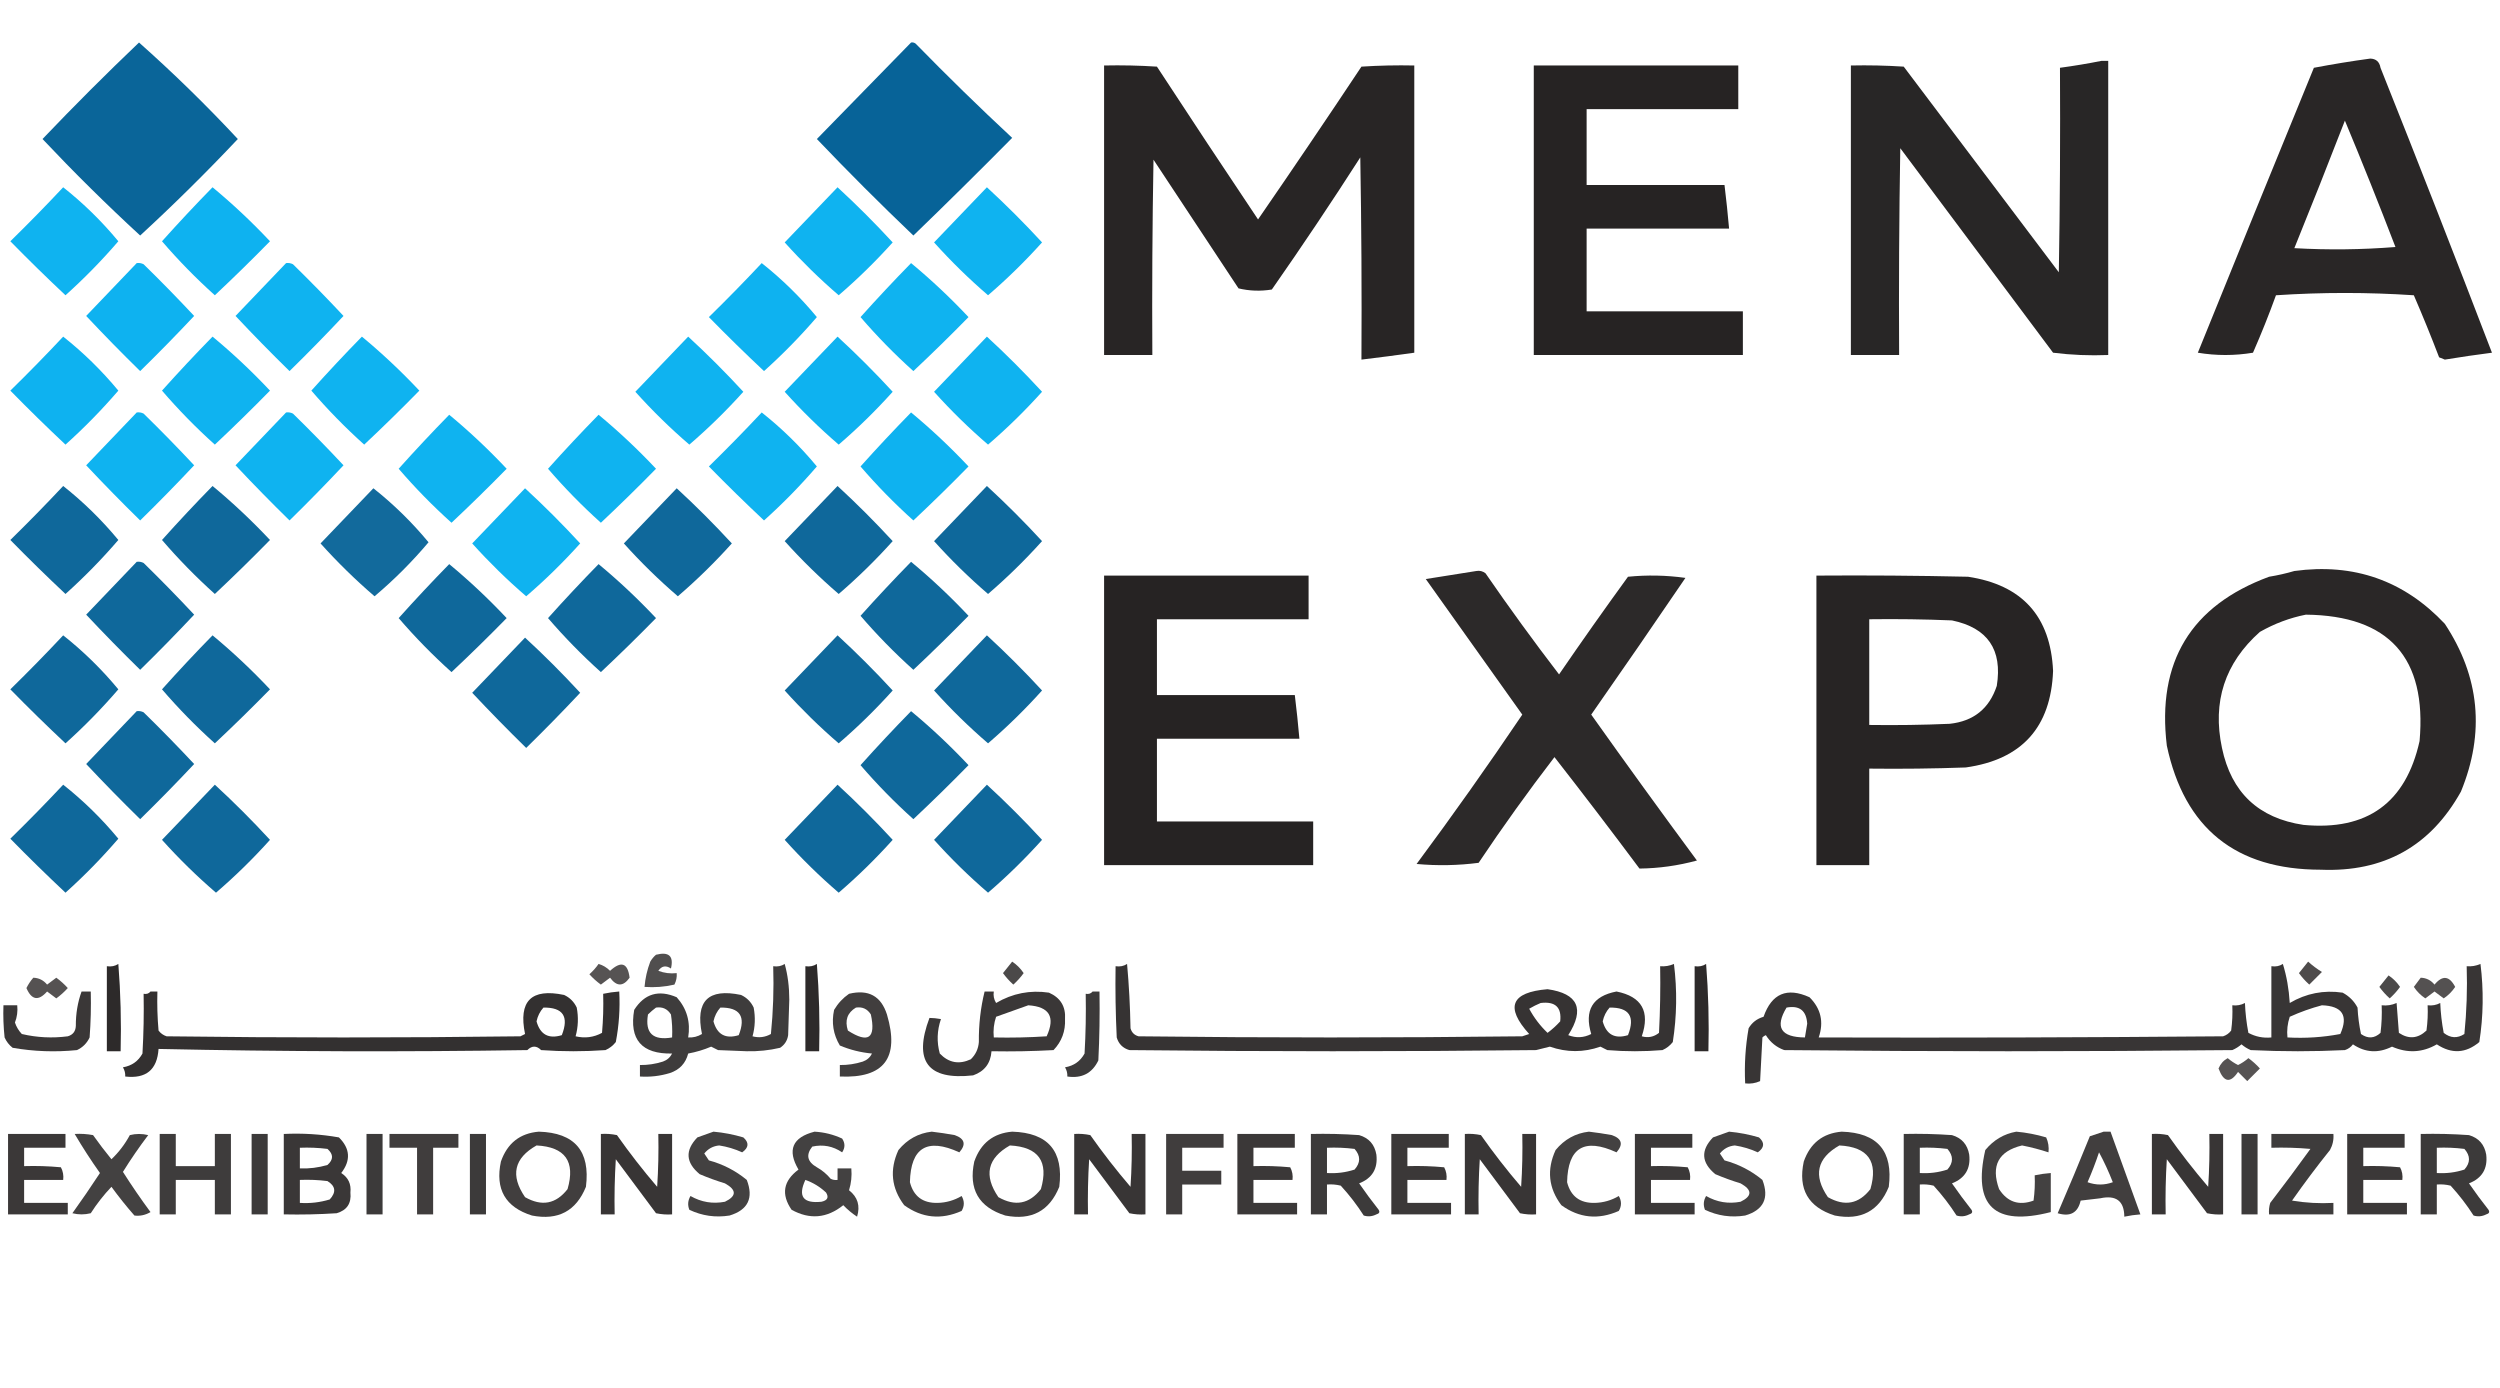 <?xml version="1.0" encoding="UTF-8"?>
<!DOCTYPE svg PUBLIC "-//W3C//DTD SVG 1.1//EN" "http://www.w3.org/Graphics/SVG/1.1/DTD/svg11.dtd">
<svg xmlns="http://www.w3.org/2000/svg" version="1.1" width="1088px" height="604px" style="shape-rendering:geometricPrecision; text-rendering:geometricPrecision; image-rendering:optimizeQuality; fill-rule:evenodd; clip-rule:evenodd" xmlns:xlink="http://www.w3.org/1999/xlink">
<g><path style="opacity:0.959" fill="#005f95" d="M 60.5,18.5 C 75.428,31.76 89.761,45.76 103.5,60.5C 89.818,75.015 75.652,89.015 61,102.5C 46.348,89.015 32.182,75.015 18.5,60.5C 32.215,46.119 46.215,32.119 60.5,18.5 Z"/></g>
<g><path style="opacity:0.972" fill="#005f95" d="M 396.5,18.5 C 397.239,18.369 397.906,18.536 398.5,19C 412.195,33.029 426.195,46.696 440.5,60C 426.319,74.347 411.986,88.514 397.5,102.5C 383.167,88.833 369.167,74.833 355.5,60.5C 369.188,46.479 382.855,32.479 396.5,18.5 Z"/></g>
<g><path style="opacity:0.961" fill="#221f1f" d="M 1031.5,25.5 C 1034.05,25.561 1035.55,26.894 1036,29.5C 1052.46,70.754 1068.63,112.087 1084.5,153.5C 1077.66,154.376 1070.83,155.376 1064,156.5C 1063.17,156.167 1062.33,155.833 1061.5,155.5C 1058.03,146.42 1054.36,137.42 1050.5,128.5C 1030.5,127.167 1010.5,127.167 990.5,128.5C 987.443,136.946 984.11,145.279 980.5,153.5C 972.5,154.833 964.5,154.833 956.5,153.5C 973.236,112.127 990.069,70.793 1007,29.5C 1015.23,27.933 1023.39,26.6 1031.5,25.5 Z M 1020.5,52.5 C 1028.06,70.632 1035.39,88.965 1042.5,107.5C 1027.84,108.666 1013.18,108.833 998.5,108C 1005.98,89.546 1013.31,71.046 1020.5,52.5 Z"/></g>
<g><path style="opacity:0.966" fill="#221f1f" d="M 914.5,26.5 C 915.5,26.5 916.5,26.5 917.5,26.5C 917.5,69.167 917.5,111.833 917.5,154.5C 909.472,154.831 901.472,154.498 893.5,153.5C 871.333,123.833 849.167,94.167 827,64.5C 826.5,94.498 826.333,124.498 826.5,154.5C 819.5,154.5 812.5,154.5 805.5,154.5C 805.5,112.5 805.5,70.5 805.5,28.5C 813.174,28.334 820.841,28.5 828.5,29C 851,58.833 873.5,88.667 896,118.5C 896.5,88.835 896.667,59.169 896.5,29.5C 902.658,28.671 908.658,27.671 914.5,26.5 Z"/></g>
<g><path style="opacity:0.969" fill="#221f1f" d="M 480.5,28.5 C 488.174,28.334 495.841,28.5 503.5,29C 518.042,51.252 532.709,73.419 547.5,95.5C 562.663,73.493 577.663,51.326 592.5,29C 600.159,28.5 607.826,28.334 615.5,28.5C 615.5,70.167 615.5,111.833 615.5,153.5C 607.844,154.582 600.178,155.582 592.5,156.5C 592.667,127.165 592.5,97.831 592,68.5C 579.539,87.925 566.705,107.092 553.5,126C 548.581,126.802 543.748,126.635 539,125.5C 526.667,106.833 514.333,88.167 502,69.5C 501.5,97.831 501.333,126.165 501.5,154.5C 494.5,154.5 487.5,154.5 480.5,154.5C 480.5,112.5 480.5,70.5 480.5,28.5 Z"/></g>
<g><path style="opacity:0.979" fill="#221f1f" d="M 667.5,28.5 C 697.167,28.5 726.833,28.5 756.5,28.5C 756.5,34.833 756.5,41.167 756.5,47.5C 734.5,47.5 712.5,47.5 690.5,47.5C 690.5,58.5 690.5,69.5 690.5,80.5C 710.5,80.5 730.5,80.5 750.5,80.5C 751.276,86.821 751.942,93.154 752.5,99.5C 731.833,99.5 711.167,99.5 690.5,99.5C 690.5,111.5 690.5,123.5 690.5,135.5C 713.167,135.5 735.833,135.5 758.5,135.5C 758.5,141.833 758.5,148.167 758.5,154.5C 728.167,154.5 697.833,154.5 667.5,154.5C 667.5,112.5 667.5,70.5 667.5,28.5 Z"/></g>
<g><path style="opacity:0.939" fill="#00aeef" d="M 27.5,81.5 C 36.286,88.452 44.286,96.285 51.5,105C 44.362,113.305 36.696,121.138 28.5,128.5C 20.348,120.848 12.348,113.015 4.5,105C 12.369,97.298 20.036,89.465 27.5,81.5 Z"/></g>
<g><path style="opacity:0.944" fill="#00aeef" d="M 92.5,81.5 C 101.245,88.741 109.579,96.574 117.5,105C 109.652,113.015 101.652,120.848 93.5,128.5C 85.305,121.138 77.638,113.305 70.5,105C 77.659,97.007 84.992,89.174 92.5,81.5 Z"/></g>
<g><path style="opacity:0.939" fill="#00aeef" d="M 364.5,81.5 C 372.812,89.146 380.812,97.146 388.5,105.5C 381.138,113.695 373.305,121.362 365,128.5C 356.695,121.362 348.862,113.695 341.5,105.5C 349.188,97.479 356.855,89.479 364.5,81.5 Z"/></g>
<g><path style="opacity:0.939" fill="#00aeef" d="M 429.5,81.5 C 437.812,89.146 445.812,97.146 453.5,105.5C 446.138,113.695 438.305,121.362 430,128.5C 421.695,121.362 413.862,113.695 406.5,105.5C 414.188,97.479 421.855,89.479 429.5,81.5 Z"/></g>
<g><path style="opacity:0.944" fill="#00aeef" d="M 59.5,114.5 C 60.552,114.351 61.552,114.517 62.5,115C 70.015,122.348 77.348,129.848 84.5,137.5C 76.848,145.652 69.014,153.652 61,161.5C 52.986,153.652 45.152,145.652 37.5,137.5C 44.855,129.813 52.188,122.146 59.5,114.5 Z"/></g>
<g><path style="opacity:0.939" fill="#00aeef" d="M 124.5,114.5 C 125.552,114.351 126.552,114.517 127.5,115C 135.015,122.348 142.348,129.848 149.5,137.5C 141.848,145.652 134.015,153.652 126,161.5C 117.985,153.652 110.152,145.652 102.5,137.5C 109.855,129.813 117.188,122.146 124.5,114.5 Z"/></g>
<g><path style="opacity:0.944" fill="#00aeef" d="M 331.5,114.5 C 340.286,121.452 348.286,129.285 355.5,138C 348.362,146.305 340.695,154.138 332.5,161.5C 324.348,153.848 316.348,146.015 308.5,138C 316.369,130.298 324.036,122.465 331.5,114.5 Z"/></g>
<g><path style="opacity:0.939" fill="#00aeef" d="M 396.5,114.5 C 405.245,121.741 413.579,129.574 421.5,138C 413.652,146.015 405.652,153.848 397.5,161.5C 389.305,154.138 381.638,146.305 374.5,138C 381.659,130.008 388.992,122.174 396.5,114.5 Z"/></g>
<g><path style="opacity:0.944" fill="#00aeef" d="M 27.5,146.5 C 36.286,153.452 44.286,161.285 51.5,170C 44.362,178.305 36.696,186.138 28.5,193.5C 20.348,185.848 12.348,178.015 4.5,170C 12.369,162.298 20.036,154.465 27.5,146.5 Z"/></g>
<g><path style="opacity:0.939" fill="#00aeef" d="M 92.5,146.5 C 101.245,153.741 109.579,161.574 117.5,170C 109.652,178.015 101.652,185.848 93.5,193.5C 85.305,186.138 77.638,178.305 70.5,170C 77.659,162.008 84.992,154.174 92.5,146.5 Z"/></g>
<g><path style="opacity:0.939" fill="#00aeef" d="M 157.5,146.5 C 166.245,153.741 174.579,161.574 182.5,170C 174.652,178.015 166.652,185.848 158.5,193.5C 150.305,186.138 142.638,178.305 135.5,170C 142.659,162.008 149.992,154.174 157.5,146.5 Z"/></g>
<g><path style="opacity:0.939" fill="#00aeef" d="M 299.5,146.5 C 307.812,154.146 315.812,162.146 323.5,170.5C 316.138,178.695 308.305,186.362 300,193.5C 291.695,186.362 283.862,178.695 276.5,170.5C 284.188,162.479 291.855,154.479 299.5,146.5 Z"/></g>
<g><path style="opacity:0.944" fill="#00aeef" d="M 364.5,146.5 C 372.812,154.146 380.812,162.146 388.5,170.5C 381.138,178.695 373.305,186.362 365,193.5C 356.695,186.362 348.862,178.695 341.5,170.5C 349.188,162.479 356.855,154.479 364.5,146.5 Z"/></g>
<g><path style="opacity:0.939" fill="#00aeef" d="M 429.5,146.5 C 437.812,154.146 445.812,162.146 453.5,170.5C 446.138,178.695 438.305,186.362 430,193.5C 421.695,186.362 413.862,178.695 406.5,170.5C 414.188,162.479 421.855,154.479 429.5,146.5 Z"/></g>
<g><path style="opacity:0.939" fill="#00aeef" d="M 59.5,179.5 C 60.552,179.351 61.552,179.517 62.5,180C 70.015,187.348 77.348,194.848 84.5,202.5C 76.848,210.652 69.014,218.652 61,226.5C 52.986,218.652 45.152,210.652 37.5,202.5C 44.855,194.813 52.188,187.146 59.5,179.5 Z"/></g>
<g><path style="opacity:0.939" fill="#00aeef" d="M 124.5,179.5 C 125.552,179.351 126.552,179.517 127.5,180C 135.015,187.348 142.348,194.848 149.5,202.5C 141.848,210.652 134.015,218.652 126,226.5C 117.985,218.652 110.152,210.652 102.5,202.5C 109.855,194.813 117.188,187.146 124.5,179.5 Z"/></g>
<g><path style="opacity:0.939" fill="#00aeef" d="M 331.5,179.5 C 340.286,186.452 348.286,194.285 355.5,203C 348.362,211.305 340.695,219.138 332.5,226.5C 324.348,218.848 316.348,211.015 308.5,203C 316.369,195.298 324.036,187.465 331.5,179.5 Z"/></g>
<g><path style="opacity:0.944" fill="#00aeef" d="M 396.5,179.5 C 405.245,186.741 413.579,194.574 421.5,203C 413.652,211.015 405.652,218.848 397.5,226.5C 389.305,219.138 381.638,211.305 374.5,203C 381.659,195.008 388.992,187.174 396.5,179.5 Z"/></g>
<g><path style="opacity:0.94" fill="#00aeef" d="M 195.5,180.5 C 204.245,187.741 212.579,195.574 220.5,204C 212.652,212.015 204.652,219.848 196.5,227.5C 188.305,220.138 180.638,212.305 173.5,204C 180.659,196.008 187.992,188.174 195.5,180.5 Z"/></g>
<g><path style="opacity:0.939" fill="#00aeef" d="M 260.5,180.5 C 269.245,187.741 277.579,195.574 285.5,204C 277.652,212.015 269.652,219.848 261.5,227.5C 253.305,220.138 245.638,212.305 238.5,204C 245.659,196.008 252.992,188.174 260.5,180.5 Z"/></g>
<g><path style="opacity:0.939" fill="#005f95" d="M 27.5,211.5 C 36.286,218.452 44.286,226.285 51.5,235C 44.362,243.305 36.696,251.138 28.5,258.5C 20.348,250.848 12.348,243.015 4.5,235C 12.369,227.298 20.036,219.465 27.5,211.5 Z"/></g>
<g><path style="opacity:0.939" fill="#005f95" d="M 92.5,211.5 C 101.245,218.741 109.579,226.574 117.5,235C 109.652,243.015 101.652,250.848 93.5,258.5C 85.305,251.138 77.638,243.305 70.5,235C 77.659,227.008 84.992,219.174 92.5,211.5 Z"/></g>
<g><path style="opacity:0.939" fill="#005f95" d="M 364.5,211.5 C 372.812,219.146 380.812,227.146 388.5,235.5C 381.138,243.695 373.305,251.362 365,258.5C 356.695,251.362 348.862,243.695 341.5,235.5C 349.188,227.479 356.855,219.479 364.5,211.5 Z"/></g>
<g><path style="opacity:0.944" fill="#005f95" d="M 429.5,211.5 C 437.812,219.146 445.812,227.146 453.5,235.5C 446.138,243.695 438.305,251.362 430,258.5C 421.695,251.362 413.862,243.695 406.5,235.5C 414.188,227.479 421.855,219.479 429.5,211.5 Z"/></g>
<g><path style="opacity:0.926" fill="#005f95" d="M 162.5,212.5 C 171.286,219.452 179.286,227.285 186.5,236C 179.333,244.5 171.5,252.333 163,259.5C 154.695,252.362 146.862,244.695 139.5,236.5C 147.188,228.479 154.855,220.479 162.5,212.5 Z"/></g>
<g><path style="opacity:0.939" fill="#00aeef" d="M 228.5,212.5 C 236.812,220.146 244.812,228.146 252.5,236.5C 245.138,244.695 237.305,252.362 229,259.5C 220.695,252.362 212.862,244.695 205.5,236.5C 213.188,228.479 220.855,220.479 228.5,212.5 Z"/></g>
<g><path style="opacity:0.939" fill="#005f95" d="M 294.5,212.5 C 302.812,220.146 310.812,228.146 318.5,236.5C 311.138,244.695 303.305,252.362 295,259.5C 286.695,252.362 278.862,244.695 271.5,236.5C 279.188,228.479 286.855,220.479 294.5,212.5 Z"/></g>
<g><path style="opacity:0.939" fill="#005f95" d="M 59.5,244.5 C 60.552,244.351 61.552,244.517 62.5,245C 70.015,252.348 77.348,259.848 84.5,267.5C 76.848,275.652 69.014,283.652 61,291.5C 52.986,283.652 45.152,275.652 37.5,267.5C 44.855,259.813 52.188,252.146 59.5,244.5 Z"/></g>
<g><path style="opacity:0.939" fill="#005f95" d="M 396.5,244.5 C 405.245,251.741 413.579,259.574 421.5,268C 413.652,276.015 405.652,283.848 397.5,291.5C 389.305,284.138 381.638,276.305 374.5,268C 381.659,260.008 388.992,252.174 396.5,244.5 Z"/></g>
<g><path style="opacity:0.94" fill="#005f95" d="M 195.5,245.5 C 204.245,252.741 212.579,260.574 220.5,269C 212.652,277.015 204.652,284.848 196.5,292.5C 188.305,285.138 180.638,277.305 173.5,269C 180.659,261.008 187.992,253.174 195.5,245.5 Z"/></g>
<g><path style="opacity:0.939" fill="#005f95" d="M 260.5,245.5 C 269.245,252.741 277.579,260.574 285.5,269C 277.652,277.015 269.652,284.848 261.5,292.5C 253.305,285.138 245.638,277.305 238.5,269C 245.659,261.008 252.992,253.174 260.5,245.5 Z"/></g>
<g><path style="opacity:0.953" fill="#221f1f" d="M 642.5,248.5 C 643.978,248.238 645.311,248.571 646.5,249.5C 656.812,264.47 667.478,279.137 678.5,293.5C 688.306,279.195 698.306,265.028 708.5,251C 716.853,250.168 725.187,250.335 733.5,251.5C 719.951,271.437 706.284,291.271 692.5,311C 707.625,332.296 722.959,353.462 738.5,374.5C 730.309,376.732 721.976,377.899 713.5,378C 701.327,361.667 688.994,345.501 676.5,329.5C 665.022,344.443 654.022,359.776 643.5,375.5C 634.518,376.665 625.518,376.832 616.5,376C 632.331,354.667 647.664,333.001 662.5,311C 648.506,291.35 634.506,271.684 620.5,252C 627.975,250.82 635.308,249.654 642.5,248.5 Z"/></g>
<g><path style="opacity:0.958" fill="#221f1f" d="M 998.5,248.5 C 1024.43,244.974 1046.26,252.641 1064,271.5C 1079.19,294.529 1081.52,318.862 1071,344.5C 1057.75,368.296 1037.42,379.63 1010,378.5C 972.997,378.481 950.664,360.481 943,324.5C 938.609,288.083 953.442,263.583 987.5,251C 991.347,250.367 995.014,249.533 998.5,248.5 Z M 1003.5,267.5 C 1039.7,267.879 1056.2,286.212 1053,322.5C 1047.02,349.428 1030.18,361.595 1002.5,359C 982.906,356.073 971.073,344.907 967,325.5C 962.746,305.4 968.246,288.566 983.5,275C 989.885,271.377 996.552,268.877 1003.5,267.5 Z"/></g>
<g><path style="opacity:0.979" fill="#221f1f" d="M 480.5,250.5 C 510.167,250.5 539.833,250.5 569.5,250.5C 569.5,256.833 569.5,263.167 569.5,269.5C 547.5,269.5 525.5,269.5 503.5,269.5C 503.5,280.5 503.5,291.5 503.5,302.5C 523.5,302.5 543.5,302.5 563.5,302.5C 564.276,308.821 564.942,315.154 565.5,321.5C 544.833,321.5 524.167,321.5 503.5,321.5C 503.5,333.5 503.5,345.5 503.5,357.5C 526.167,357.5 548.833,357.5 571.5,357.5C 571.5,363.833 571.5,370.167 571.5,376.5C 541.167,376.5 510.833,376.5 480.5,376.5C 480.5,334.5 480.5,292.5 480.5,250.5 Z"/></g>
<g><path style="opacity:0.973" fill="#221f1f" d="M 790.5,250.5 C 812.503,250.333 834.503,250.5 856.5,251C 880.078,254.576 892.412,268.243 893.5,292C 892.545,316.566 879.879,330.566 855.5,334C 841.504,334.5 827.504,334.667 813.5,334.5C 813.5,348.5 813.5,362.5 813.5,376.5C 805.833,376.5 798.167,376.5 790.5,376.5C 790.5,334.5 790.5,292.5 790.5,250.5 Z M 813.5,269.5 C 825.505,269.333 837.505,269.5 849.5,270C 865.037,273.225 871.537,282.725 869,298.5C 865.729,308.39 858.896,313.89 848.5,315C 836.838,315.5 825.171,315.667 813.5,315.5C 813.5,300.167 813.5,284.833 813.5,269.5 Z"/></g>
<g><path style="opacity:0.939" fill="#005f95" d="M 27.5,276.5 C 36.286,283.452 44.286,291.285 51.5,300C 44.362,308.305 36.696,316.138 28.5,323.5C 20.348,315.848 12.348,308.015 4.5,300C 12.369,292.298 20.036,284.465 27.5,276.5 Z"/></g>
<g><path style="opacity:0.939" fill="#005f95" d="M 92.5,276.5 C 101.245,283.741 109.579,291.574 117.5,300C 109.652,308.015 101.652,315.848 93.5,323.5C 85.305,316.138 77.638,308.305 70.5,300C 77.659,292.008 84.992,284.174 92.5,276.5 Z"/></g>
<g><path style="opacity:0.939" fill="#005f95" d="M 364.5,276.5 C 372.812,284.146 380.812,292.146 388.5,300.5C 381.138,308.695 373.305,316.362 365,323.5C 356.695,316.362 348.862,308.695 341.5,300.5C 349.188,292.479 356.855,284.479 364.5,276.5 Z"/></g>
<g><path style="opacity:0.939" fill="#005f95" d="M 429.5,276.5 C 437.812,284.146 445.812,292.146 453.5,300.5C 446.138,308.695 438.305,316.362 430,323.5C 421.695,316.362 413.862,308.695 406.5,300.5C 414.188,292.479 421.855,284.479 429.5,276.5 Z"/></g>
<g><path style="opacity:0.939" fill="#005f95" d="M 228.5,277.5 C 236.812,285.146 244.812,293.146 252.5,301.5C 244.848,309.652 237.015,317.652 229,325.5C 220.985,317.652 213.152,309.652 205.5,301.5C 213.188,293.479 220.855,285.479 228.5,277.5 Z"/></g>
<g><path style="opacity:0.939" fill="#005f95" d="M 59.5,309.5 C 60.552,309.351 61.552,309.517 62.5,310C 70.015,317.348 77.348,324.848 84.5,332.5C 76.848,340.652 69.014,348.652 61,356.5C 52.986,348.652 45.152,340.652 37.5,332.5C 44.855,324.813 52.188,317.146 59.5,309.5 Z"/></g>
<g><path style="opacity:0.939" fill="#005f95" d="M 396.5,309.5 C 405.245,316.741 413.579,324.574 421.5,333C 413.652,341.015 405.652,348.848 397.5,356.5C 389.305,349.138 381.638,341.305 374.5,333C 381.659,325.008 388.992,317.174 396.5,309.5 Z"/></g>
<g><path style="opacity:0.939" fill="#005f95" d="M 27.5,341.5 C 36.286,348.452 44.286,356.285 51.5,365C 44.362,373.305 36.696,381.138 28.5,388.5C 20.348,380.848 12.348,373.015 4.5,365C 12.369,357.298 20.036,349.465 27.5,341.5 Z"/></g>
<g><path style="opacity:0.939" fill="#005f95" d="M 93.5,341.5 C 101.812,349.146 109.812,357.146 117.5,365.5C 110.138,373.695 102.305,381.362 94,388.5C 85.695,381.362 77.862,373.695 70.5,365.5C 78.188,357.479 85.855,349.479 93.5,341.5 Z"/></g>
<g><path style="opacity:0.939" fill="#005f95" d="M 364.5,341.5 C 372.812,349.146 380.812,357.146 388.5,365.5C 381.138,373.695 373.305,381.362 365,388.5C 356.695,381.362 348.862,373.695 341.5,365.5C 349.188,357.479 356.855,349.479 364.5,341.5 Z"/></g>
<g><path style="opacity:0.939" fill="#005f95" d="M 429.5,341.5 C 437.812,349.146 445.812,357.146 453.5,365.5C 446.138,373.695 438.305,381.362 430,388.5C 421.695,381.362 413.862,373.695 406.5,365.5C 414.188,357.479 421.855,349.479 429.5,341.5 Z"/></g>
<g><path style="opacity:0.789" fill="#221f1f" d="M 285.5,415.5 C 291.113,414.079 293.28,416.079 292,421.5C 289.8,420.01 287.966,420.343 286.5,422.5C 289.086,423.48 291.753,423.813 294.5,423.5C 294.643,425.262 294.309,426.929 293.5,428.5C 289.217,429.492 284.884,429.826 280.5,429.5C 280.81,425.732 281.643,422.065 283,418.5C 283.698,417.309 284.531,416.309 285.5,415.5 Z"/></g>
<g><path style="opacity:0.811" fill="#221f1f" d="M 440.5,418.5 C 442.479,419.812 444.145,421.479 445.5,423.5C 444.185,425.316 442.685,426.983 441,428.5C 439.315,426.983 437.815,425.316 436.5,423.5C 437.857,421.814 439.19,420.148 440.5,418.5 Z"/></g>
<g><path style="opacity:0.797" fill="#221f1f" d="M 1004.5,418.5 C 1006.34,420.168 1008.34,421.668 1010.5,423C 1008.67,424.833 1006.83,426.667 1005,428.5C 1003.31,426.983 1001.81,425.316 1000.5,423.5C 1001.86,421.814 1003.19,420.148 1004.5,418.5 Z"/></g>
<g><path style="opacity:0.947" fill="#221f1f" d="M 51.5,419.5 C 52.495,431.989 52.829,444.656 52.5,457.5C 50.5,457.5 48.5,457.5 46.5,457.5C 46.5,445.167 46.5,432.833 46.5,420.5C 48.415,420.784 50.081,420.451 51.5,419.5 Z"/></g>
<g><path style="opacity:0.765" fill="#221f1f" d="M 260.5,419.5 C 262.394,420.048 264.06,421.048 265.5,422.5C 270.37,418.067 273.203,419.067 274,425.5C 271.215,429.413 268.382,429.413 265.5,425.5C 264.167,426.5 262.833,427.5 261.5,428.5C 259.684,427.185 258.017,425.685 256.5,424C 258.041,422.629 259.375,421.129 260.5,419.5 Z"/></g>
<g><path style="opacity:0.869" fill="#221f1f" d="M 341.5,419.5 C 342.828,424.288 343.495,429.454 343.5,435C 343.333,440.167 343.167,445.333 343,450.5C 342.654,452.848 341.487,454.681 339.5,456C 334.777,457.112 329.944,457.612 325,457.5C 320.833,457.333 316.667,457.167 312.5,457C 311.5,456.5 310.5,456 309.5,455.5C 306.295,456.865 302.961,457.865 299.5,458.5C 298.396,462.772 295.729,465.605 291.5,467C 287.27,468.29 282.936,468.79 278.5,468.5C 278.5,466.833 278.5,465.167 278.5,463.5C 281.91,463.543 285.243,463.043 288.5,462C 290.303,461.363 291.636,460.197 292.5,458.5C 279.265,458.77 273.765,452.437 276,439.5C 280.487,432.451 286.654,430.617 294.5,434C 298.926,438.961 300.593,444.794 299.5,451.5C 301.655,451.628 303.655,451.128 305.5,450C 302.538,435.654 308.205,429.987 322.5,433C 325,434.167 326.833,436 328,438.5C 328.796,442.755 328.629,446.921 327.5,451C 330.303,451.755 332.97,451.422 335.5,450C 336.486,440.25 336.819,430.416 336.5,420.5C 338.415,420.784 340.081,420.451 341.5,419.5 Z M 285.5,438.5 C 288.325,438.081 290.491,439.081 292,441.5C 292.498,444.817 292.665,448.15 292.5,451.5C 284.132,452.939 280.632,449.605 282,441.5C 283.145,440.364 284.312,439.364 285.5,438.5 Z M 313.5,438.5 C 322.026,438.382 324.693,442.382 321.5,450.5C 315.765,452.257 312.099,450.257 310.5,444.5C 310.984,442.199 311.984,440.199 313.5,438.5 Z"/></g>
<g><path style="opacity:0.947" fill="#221f1f" d="M 355.5,419.5 C 356.495,431.989 356.829,444.656 356.5,457.5C 354.5,457.5 352.5,457.5 350.5,457.5C 350.5,445.167 350.5,432.833 350.5,420.5C 352.415,420.784 354.081,420.451 355.5,419.5 Z"/></g>
<g><path style="opacity:0.909" fill="#221f1f" d="M 490.5,419.5 C 491.33,428.658 491.83,437.991 492,447.5C 492.5,449.333 493.667,450.5 495.5,451C 551.167,451.667 606.833,451.667 662.5,451C 663.5,450.667 664.5,450.333 665.5,450C 654.916,438.321 657.583,431.821 673.5,430.5C 686.784,432.406 689.784,439.073 682.5,450.5C 685.913,451.823 689.247,451.656 692.5,450C 689.402,439.686 693.068,433.519 703.5,431.5C 714.522,433.715 718.188,440.215 714.5,451C 717.257,451.782 719.757,451.282 722,449.5C 722.5,439.839 722.666,430.172 722.5,420.5C 724.591,420.682 726.591,420.348 728.5,419.5C 729.933,430.891 729.766,442.224 728,453.5C 726.786,455.049 725.286,456.215 723.5,457C 715.5,457.667 707.5,457.667 699.5,457C 698.5,456.5 697.5,456 696.5,455.5C 689.213,458.078 681.88,458.078 674.5,455.5C 672.5,456 670.5,456.5 668.5,457C 609.5,457.667 550.5,457.667 491.5,457C 488.667,456.167 486.833,454.333 486,451.5C 485.5,441.172 485.334,430.839 485.5,420.5C 487.415,420.784 489.081,420.451 490.5,419.5 Z M 670.5,436.5 C 676.873,435.729 679.706,438.396 679,444.5C 677.316,446.351 675.483,448.018 673.5,449.5C 670.289,446.451 667.623,442.951 665.5,439C 667.175,438.015 668.842,437.181 670.5,436.5 Z M 700.5,438.5 C 709.026,438.382 711.693,442.382 708.5,450.5C 702.765,452.257 699.099,450.257 697.5,444.5C 697.984,442.199 698.984,440.199 700.5,438.5 Z"/></g>
<g><path style="opacity:0.947" fill="#221f1f" d="M 742.5,419.5 C 743.495,431.989 743.829,444.656 743.5,457.5C 741.5,457.5 739.5,457.5 737.5,457.5C 737.5,445.167 737.5,432.833 737.5,420.5C 739.415,420.784 741.081,420.451 742.5,419.5 Z"/></g>
<g><path style="opacity:0.896" fill="#221f1f" d="M 993.5,419.5 C 995.137,424.774 996.137,430.441 996.5,436.5C 1003.64,432.297 1011.31,430.797 1019.5,432C 1022.33,433.5 1024.5,435.667 1026,438.5C 1026.2,442.421 1026.7,446.255 1027.5,450C 1030.5,452.122 1033.34,451.955 1036,449.5C 1036.5,445.514 1036.67,441.514 1036.5,437.5C 1038.79,437.756 1040.96,437.423 1043,436.5C 1043.33,440.833 1043.67,445.167 1044,449.5C 1048.26,452.345 1052.26,452.012 1056,448.5C 1056.5,444.848 1056.67,441.182 1056.5,437.5C 1058.47,437.739 1060.3,437.406 1062,436.5C 1062.17,440.871 1062.67,445.204 1063.5,449.5C 1066.42,451.818 1069.42,451.984 1072.5,450C 1073.49,440.25 1073.82,430.416 1073.5,420.5C 1075.59,420.682 1077.59,420.348 1079.5,419.5C 1080.93,430.891 1080.77,442.224 1079,453.5C 1073.13,458.435 1066.96,458.769 1060.5,454.5C 1054.24,458.117 1047.74,458.451 1041,455.5C 1035.05,458.469 1029.38,458.135 1024,454.5C 1023.1,455.701 1021.93,456.535 1020.5,457C 1006.83,457.667 993.167,457.667 979.5,457C 978.034,456.365 976.7,455.531 975.5,454.5C 974.3,455.531 972.966,456.365 971.5,457C 906.5,457.667 841.5,457.667 776.5,457C 773.107,455.778 770.44,453.611 768.5,450.5C 767.914,450.709 767.414,451.043 767,451.5C 766.667,457.833 766.333,464.167 766,470.5C 763.959,471.423 761.792,471.756 759.5,471.5C 759.099,463.415 759.599,455.415 761,447.5C 762.467,445.007 764.633,443.34 767.5,442.5C 771.045,432.373 777.712,429.539 787.5,434C 792.472,438.943 793.805,444.776 791.5,451.5C 850.168,451.667 908.834,451.5 967.5,451C 968.931,450.535 970.097,449.701 971,448.5C 971.499,444.848 971.665,441.182 971.5,437.5C 973.467,437.739 975.301,437.406 977,436.5C 977.172,440.871 977.672,445.204 978.5,449.5C 981.612,451.184 984.946,451.85 988.5,451.5C 988.5,441.167 988.5,430.833 988.5,420.5C 990.415,420.784 992.081,420.451 993.5,419.5 Z M 1010.5,437.5 C 1019.4,437.809 1022.07,441.975 1018.5,450C 1010.95,451.432 1003.28,451.932 995.5,451.5C 995.183,448.428 995.516,445.428 996.5,442.5C 1001.14,440.4 1005.81,438.734 1010.5,437.5 Z M 777.5,438.5 C 783.134,437.468 786.134,439.802 786.5,445.5C 786.16,447.512 785.827,449.512 785.5,451.5C 775.01,451.41 772.343,447.077 777.5,438.5 Z"/></g>
<g><path style="opacity:0.811" fill="#221f1f" d="M 1039.5,424.5 C 1041.48,425.812 1043.15,427.479 1044.5,429.5C 1043.19,431.316 1041.69,432.983 1040,434.5C 1038.31,432.983 1036.81,431.316 1035.5,429.5C 1036.86,427.814 1038.19,426.148 1039.5,424.5 Z"/></g>
<g><path style="opacity:0.768" fill="#221f1f" d="M 14.5,425.5 C 16.929,425.585 18.929,426.585 20.5,428.5C 21.833,427.5 23.167,426.5 24.5,425.5C 26.316,426.815 27.983,428.315 29.5,430C 27.983,431.685 26.316,433.185 24.5,434.5C 23.167,433.5 21.833,432.5 20.5,431.5C 16.744,435.751 13.744,435.251 11.5,430C 12.315,428.357 13.315,426.857 14.5,425.5 Z"/></g>
<g><path style="opacity:0.771" fill="#221f1f" d="M 1053.5,425.5 C 1055.93,425.585 1057.93,426.585 1059.5,428.5C 1062.96,424.318 1065.96,424.651 1068.5,429.5C 1067.17,431.5 1065.5,433.167 1063.5,434.5C 1062.17,433.5 1060.83,432.5 1059.5,431.5C 1058.17,432.5 1056.83,433.5 1055.5,434.5C 1053.5,433.167 1051.83,431.5 1050.5,429.5C 1051.52,428.148 1052.52,426.815 1053.5,425.5 Z"/></g>
<g><path style="opacity:0.889" fill="#221f1f" d="M 35.5,431.5 C 36.833,431.5 38.167,431.5 39.5,431.5C 39.666,438.175 39.5,444.842 39,451.5C 37.833,454 36,455.833 33.5,457C 24.065,457.945 14.732,457.611 5.5,456C 3.951,454.786 2.785,453.286 2,451.5C 1.501,446.845 1.334,442.179 1.5,437.5C 3.5,437.5 5.5,437.5 7.5,437.5C 7.768,440.119 7.435,442.619 6.5,445C 7.13,446.892 8.13,448.559 9.5,450C 16.084,451.544 22.751,451.877 29.5,451C 31.723,450.348 32.89,448.848 33,446.5C 32.967,441.206 33.8,436.206 35.5,431.5 Z"/></g>
<g><path style="opacity:0.918" fill="#221f1f" d="M 65.5,431.5 C 66.5,431.5 67.5,431.5 68.5,431.5C 68.334,437.176 68.501,442.843 69,448.5C 69.903,449.701 71.069,450.535 72.5,451C 123.833,451.667 175.167,451.667 226.5,451C 227.167,450.667 227.833,450.333 228.5,450C 225.538,435.654 231.205,429.987 245.5,433C 248,434.167 249.833,436 251,438.5C 251.796,442.755 251.629,446.921 250.5,451C 254.572,451.956 258.405,451.456 262,449.5C 262.499,443.843 262.666,438.176 262.5,432.5C 264.806,432.007 267.139,431.674 269.5,431.5C 269.891,438.921 269.391,446.254 268,453.5C 266.786,455.049 265.286,456.215 263.5,457C 254.167,457.667 244.833,457.667 235.5,457C 233.5,455 231.5,455 229.5,457C 175.929,457.831 122.429,457.664 69,456.5C 68.41,465.553 63.577,469.553 54.5,468.5C 54.579,467.07 54.246,465.736 53.5,464.5C 57.335,463.839 60.169,461.839 62,458.5C 62.5,449.84 62.666,441.173 62.5,432.5C 63.791,432.737 64.791,432.404 65.5,431.5 Z M 236.5,438.5 C 245.026,438.382 247.693,442.382 244.5,450.5C 238.765,452.257 235.099,450.257 233.5,444.5C 233.984,442.199 234.984,440.199 236.5,438.5 Z"/></g>
<g><path style="opacity:0.887" fill="#221f1f" d="M 428.5,431.5 C 429.833,431.5 431.167,431.5 432.5,431.5C 432.215,433.288 432.548,434.955 433.5,436.5C 440.644,432.297 448.311,430.797 456.5,432C 461.519,434.207 463.853,438.04 463.5,443.5C 463.731,448.766 462.065,453.266 458.5,457C 449.506,457.5 440.506,457.666 431.5,457.5C 431.124,462.756 428.457,466.256 423.5,468C 403.746,470.208 397.412,461.874 404.5,443C 406.107,443.019 407.774,443.185 409.5,443.5C 407.786,448.517 407.619,453.517 409,458.5C 412.877,462.542 417.377,463.375 422.5,461C 424.604,458.958 425.771,456.458 426,453.5C 425.919,445.898 426.753,438.564 428.5,431.5 Z M 447.5,437.5 C 456.71,438.085 459.377,442.585 455.5,451C 447.841,451.5 440.174,451.666 432.5,451.5C 432.183,448.428 432.516,445.428 433.5,442.5C 438.276,440.799 442.943,439.133 447.5,437.5 Z"/></g>
<g><path style="opacity:0.878" fill="#221f1f" d="M 475.5,431.5 C 476.5,431.5 477.5,431.5 478.5,431.5C 478.666,441.506 478.5,451.506 478,461.5C 475.316,467.094 470.816,469.427 464.5,468.5C 464.579,467.07 464.246,465.736 463.5,464.5C 467.335,463.839 470.169,461.839 472,458.5C 472.5,449.84 472.666,441.173 472.5,432.5C 473.791,432.737 474.791,432.404 475.5,431.5 Z"/></g>
<g><path style="opacity:0.857" fill="#221f1f" d="M 369.5,432.5 C 377.923,430.457 383.423,433.457 386,441.5C 391.602,460.367 384.768,469.367 365.5,468.5C 365.5,466.833 365.5,465.167 365.5,463.5C 368.91,463.543 372.243,463.043 375.5,462C 377.303,461.363 378.636,460.197 379.5,458.5C 374.617,458.05 369.95,456.884 365.5,455C 362.637,450.219 361.804,445.052 363,439.5C 364.694,436.642 366.861,434.309 369.5,432.5 Z M 372.5,438.5 C 375.325,438.081 377.491,439.081 379,441.5C 381.234,451.898 377.901,454.232 369,448.5C 367.581,444.082 368.748,440.749 372.5,438.5 Z"/></g>
<g><path style="opacity:0.764" fill="#221f1f" d="M 969.5,460.5 C 970.857,461.685 972.357,462.685 974,463.5C 975.626,462.711 977.126,461.711 978.5,460.5C 980.316,461.815 981.983,463.315 983.5,465C 981.667,466.833 979.833,468.667 978,470.5C 976.667,469.167 975.333,467.833 974,466.5C 970.611,471.566 967.778,471.066 965.5,465C 966.344,462.993 967.677,461.493 969.5,460.5 Z"/></g>
<g><path style="opacity:0.859" fill="#221f1f" d="M 234.5,492.5 C 250.123,492.958 256.957,500.958 255,516.5C 250.721,527.056 242.887,531.222 231.5,529C 219.927,525.365 215.427,517.532 218,505.5C 220.796,497.519 226.296,493.186 234.5,492.5 Z M 233.5,498.5 C 245.98,499.148 250.48,505.482 247,517.5C 241.963,523.99 235.796,525.156 228.5,521C 222.027,511.553 223.693,504.053 233.5,498.5 Z"/></g>
<g><path style="opacity:0.847" fill="#221f1f" d="M 310.5,492.5 C 314.912,492.902 319.246,493.735 323.5,495C 326.066,497.276 325.9,499.443 323,501.5C 319.813,500.036 316.48,499.036 313,498.5C 310.336,498.749 308.169,499.915 306.5,502C 307.167,503 307.833,504 308.5,505C 314.643,506.654 320.143,509.488 325,513.5C 328.038,521.399 325.538,526.565 317.5,529C 311.386,529.973 305.553,529.14 300,526.5C 299.192,524.421 299.359,522.421 300.5,520.5C 305.186,523.188 310.186,524.021 315.5,523C 320.623,520.515 320.623,517.848 315.5,515C 311.757,513.864 308.09,512.53 304.5,511C 298.398,505.958 298.065,500.625 303.5,495C 305.927,494.098 308.26,493.264 310.5,492.5 Z"/></g>
<g><path style="opacity:0.846" fill="#221f1f" d="M 354.5,492.5 C 358.697,492.739 362.697,493.739 366.5,495.5C 367.833,497.5 367.833,499.5 366.5,501.5C 362.529,498.795 358.196,497.962 353.5,499C 350.646,502.6 351.313,505.6 355.5,508C 357.792,509.29 359.792,510.957 361.5,513C 362.448,513.483 363.448,513.649 364.5,513.5C 364.5,511.833 364.5,510.167 364.5,508.5C 366.5,508.5 368.5,508.5 370.5,508.5C 370.784,511.777 370.451,514.943 369.5,518C 373.277,520.955 374.443,524.788 373,529.5C 370.815,528.072 368.815,526.405 367,524.5C 359.898,530.197 352.398,530.864 344.5,526.5C 339.868,519.763 340.868,513.93 347.5,509C 342.504,500.485 344.838,494.985 354.5,492.5 Z M 350.5,513.5 C 353.861,514.684 356.861,516.517 359.5,519C 360.791,521.09 360.124,522.424 357.5,523C 349.498,523.843 347.165,520.676 350.5,513.5 Z"/></g>
<g><path style="opacity:0.844" fill="#221f1f" d="M 405.5,492.5 C 408.839,492.89 412.173,493.39 415.5,494C 419.865,495.554 420.531,498.054 417.5,501.5C 403.502,495.079 396.335,499.413 396,514.5C 397.582,520.633 401.582,523.633 408,523.5C 411.759,523.414 415.259,522.414 418.5,520.5C 419.769,522.695 419.769,524.861 418.5,527C 409.586,530.953 401.252,530.12 393.5,524.5C 387.899,517.064 387.066,509.064 391,500.5C 394.864,495.823 399.698,493.156 405.5,492.5 Z"/></g>
<g><path style="opacity:0.859" fill="#221f1f" d="M 440.5,492.5 C 456.123,492.958 462.957,500.958 461,516.5C 456.721,527.056 448.887,531.222 437.5,529C 425.927,525.365 421.427,517.532 424,505.5C 426.796,497.519 432.296,493.186 440.5,492.5 Z M 439.5,498.5 C 451.98,499.148 456.48,505.482 453,517.5C 447.963,523.99 441.796,525.156 434.5,521C 428.027,511.553 429.693,504.053 439.5,498.5 Z"/></g>
<g><path style="opacity:0.844" fill="#221f1f" d="M 691.5,492.5 C 694.839,492.89 698.173,493.39 701.5,494C 705.865,495.554 706.531,498.054 703.5,501.5C 689.502,495.079 682.335,499.413 682,514.5C 683.582,520.633 687.582,523.633 694,523.5C 697.759,523.414 701.259,522.414 704.5,520.5C 705.769,522.695 705.769,524.861 704.5,527C 695.586,530.953 687.252,530.12 679.5,524.5C 673.899,517.064 673.066,509.064 677,500.5C 680.864,495.823 685.698,493.156 691.5,492.5 Z"/></g>
<g><path style="opacity:0.847" fill="#221f1f" d="M 752.5,492.5 C 756.912,492.902 761.246,493.735 765.5,495C 768.066,497.276 767.9,499.443 765,501.5C 761.813,500.036 758.48,499.036 755,498.5C 752.336,498.749 750.169,499.915 748.5,502C 749.167,503 749.833,504 750.5,505C 756.643,506.654 762.143,509.488 767,513.5C 770.038,521.399 767.538,526.565 759.5,529C 753.386,529.973 747.553,529.14 742,526.5C 741.192,524.421 741.359,522.421 742.5,520.5C 747.186,523.188 752.186,524.021 757.5,523C 762.623,520.515 762.623,517.848 757.5,515C 753.757,513.864 750.09,512.53 746.5,511C 740.398,505.958 740.065,500.625 745.5,495C 747.927,494.098 750.26,493.264 752.5,492.5 Z"/></g>
<g><path style="opacity:0.859" fill="#221f1f" d="M 801.5,492.5 C 817.123,492.958 823.957,500.958 822,516.5C 817.721,527.056 809.887,531.222 798.5,529C 786.927,525.365 782.427,517.532 785,505.5C 787.796,497.519 793.296,493.186 801.5,492.5 Z M 800.5,498.5 C 812.98,499.148 817.48,505.482 814,517.5C 808.963,523.99 802.796,525.156 795.5,521C 789.027,511.553 790.693,504.053 800.5,498.5 Z"/></g>
<g><path style="opacity:0.845" fill="#221f1f" d="M 877.5,492.5 C 881.912,492.902 886.246,493.735 890.5,495C 891.423,497.041 891.756,499.208 891.5,501.5C 887.759,500.273 883.926,499.273 880,498.5C 869.704,501.007 866.371,507.34 870,517.5C 873.647,523.154 878.647,524.821 885,522.5C 885.499,518.848 885.665,515.182 885.5,511.5C 887.806,511.007 890.139,510.674 892.5,510.5C 892.5,516.167 892.5,521.833 892.5,527.5C 867.971,533.799 858.471,524.799 864,500.5C 867.617,496.116 872.117,493.45 877.5,492.5 Z"/></g>
<g><path style="opacity:0.859" fill="#221f1f" d="M 915.5,492.5 C 916.5,492.5 917.5,492.5 918.5,492.5C 922.833,504.5 927.167,516.5 931.5,528.5C 929.139,528.674 926.806,529.007 924.5,529.5C 924.444,522.665 920.944,519.999 914,521.5C 911.167,521.833 908.333,522.167 905.5,522.5C 904.289,527.832 900.955,529.666 895.5,528C 900.296,516.906 904.962,505.739 909.5,494.5C 911.631,493.831 913.631,493.165 915.5,492.5 Z M 913.5,501.5 C 915.725,505.623 917.725,509.956 919.5,514.5C 915.833,515.833 912.167,515.833 908.5,514.5C 910.37,510.221 912.036,505.888 913.5,501.5 Z"/></g>
<g><path style="opacity:0.884" fill="#221f1f" d="M 3.5,493.5 C 11.833,493.5 20.167,493.5 28.5,493.5C 28.5,495.5 28.5,497.5 28.5,499.5C 22.5,499.5 16.5,499.5 10.5,499.5C 10.5,502.167 10.5,504.833 10.5,507.5C 15.844,507.334 21.177,507.501 26.5,508C 27.406,509.699 27.739,511.533 27.5,513.5C 21.833,513.5 16.167,513.5 10.5,513.5C 10.5,516.833 10.5,520.167 10.5,523.5C 16.833,523.5 23.167,523.5 29.5,523.5C 29.5,525.167 29.5,526.833 29.5,528.5C 20.833,528.5 12.167,528.5 3.5,528.5C 3.5,516.833 3.5,505.167 3.5,493.5 Z"/></g>
<g><path style="opacity:0.844" fill="#221f1f" d="M 32.5,493.5 C 35.187,493.336 37.854,493.503 40.5,494C 43.045,497.59 45.712,501.09 48.5,504.5C 51.711,501.451 54.377,497.951 56.5,494C 59.167,493.333 61.833,493.333 64.5,494C 60.581,499.176 56.914,504.51 53.5,510C 57.29,515.96 61.29,521.793 65.5,527.5C 63.284,528.806 60.951,529.306 58.5,529C 54.977,524.978 51.643,520.811 48.5,516.5C 45.149,520.022 42.149,523.856 39.5,528C 36.833,528.667 34.167,528.667 31.5,528C 35.623,522.254 39.623,516.42 43.5,510.5C 39.563,504.947 35.897,499.28 32.5,493.5 Z"/></g>
<g><path style="opacity:0.869" fill="#221f1f" d="M 69.5,493.5 C 71.833,493.5 74.167,493.5 76.5,493.5C 76.5,498.167 76.5,502.833 76.5,507.5C 82.167,507.5 87.833,507.5 93.5,507.5C 93.5,502.833 93.5,498.167 93.5,493.5C 95.833,493.5 98.167,493.5 100.5,493.5C 100.5,505.167 100.5,516.833 100.5,528.5C 98.167,528.5 95.833,528.5 93.5,528.5C 93.5,523.5 93.5,518.5 93.5,513.5C 87.833,513.5 82.167,513.5 76.5,513.5C 76.5,518.5 76.5,523.5 76.5,528.5C 74.167,528.5 71.833,528.5 69.5,528.5C 69.5,516.833 69.5,505.167 69.5,493.5 Z"/></g>
<g><path style="opacity:0.878" fill="#221f1f" d="M 109.5,493.5 C 111.833,493.5 114.167,493.5 116.5,493.5C 116.5,505.167 116.5,516.833 116.5,528.5C 114.167,528.5 111.833,528.5 109.5,528.5C 109.5,516.833 109.5,505.167 109.5,493.5 Z"/></g>
<g><path style="opacity:0.89" fill="#221f1f" d="M 123.5,493.5 C 131.585,493.099 139.585,493.599 147.5,495C 152.406,499.852 152.74,505.019 148.5,510.5C 151.567,512.469 152.9,515.302 152.5,519C 152.987,523.7 150.987,526.7 146.5,528C 138.841,528.5 131.174,528.666 123.5,528.5C 123.5,516.833 123.5,505.167 123.5,493.5 Z M 130.5,499.5 C 134.514,499.334 138.514,499.501 142.5,500C 145.167,502.333 145.167,504.667 142.5,507C 138.582,508.156 134.582,508.656 130.5,508.5C 130.5,505.5 130.5,502.5 130.5,499.5 Z M 130.5,513.5 C 134.514,513.334 138.514,513.501 142.5,514C 146.065,516.178 146.399,518.844 143.5,522C 139.27,523.29 134.936,523.79 130.5,523.5C 130.5,520.167 130.5,516.833 130.5,513.5 Z"/></g>
<g><path style="opacity:0.878" fill="#221f1f" d="M 159.5,493.5 C 161.833,493.5 164.167,493.5 166.5,493.5C 166.5,505.167 166.5,516.833 166.5,528.5C 164.167,528.5 161.833,528.5 159.5,528.5C 159.5,516.833 159.5,505.167 159.5,493.5 Z"/></g>
<g><path style="opacity:0.86" fill="#221f1f" d="M 169.5,493.5 C 179.5,493.5 189.5,493.5 199.5,493.5C 199.5,495.5 199.5,497.5 199.5,499.5C 195.833,499.5 192.167,499.5 188.5,499.5C 188.5,509.167 188.5,518.833 188.5,528.5C 186.167,528.5 183.833,528.5 181.5,528.5C 181.5,518.833 181.5,509.167 181.5,499.5C 177.5,499.5 173.5,499.5 169.5,499.5C 169.5,497.5 169.5,495.5 169.5,493.5 Z"/></g>
<g><path style="opacity:0.878" fill="#221f1f" d="M 204.5,493.5 C 206.833,493.5 209.167,493.5 211.5,493.5C 211.5,505.167 211.5,516.833 211.5,528.5C 209.167,528.5 206.833,528.5 204.5,528.5C 204.5,516.833 204.5,505.167 204.5,493.5 Z"/></g>
<g><path style="opacity:0.897" fill="#221f1f" d="M 261.5,493.5 C 263.857,493.337 266.19,493.503 268.5,494C 273.971,501.771 279.804,509.271 286,516.5C 286.5,508.841 286.666,501.174 286.5,493.5C 288.5,493.5 290.5,493.5 292.5,493.5C 292.5,505.167 292.5,516.833 292.5,528.5C 290.143,528.663 287.81,528.497 285.5,528C 279.667,520.167 273.833,512.333 268,504.5C 267.5,512.493 267.334,520.493 267.5,528.5C 265.5,528.5 263.5,528.5 261.5,528.5C 261.5,516.833 261.5,505.167 261.5,493.5 Z"/></g>
<g><path style="opacity:0.897" fill="#221f1f" d="M 467.5,493.5 C 469.857,493.337 472.19,493.503 474.5,494C 479.971,501.771 485.804,509.271 492,516.5C 492.5,508.841 492.666,501.174 492.5,493.5C 494.5,493.5 496.5,493.5 498.5,493.5C 498.5,505.167 498.5,516.833 498.5,528.5C 496.143,528.663 493.81,528.497 491.5,528C 485.667,520.167 479.833,512.333 474,504.5C 473.5,512.493 473.334,520.493 473.5,528.5C 471.5,528.5 469.5,528.5 467.5,528.5C 467.5,516.833 467.5,505.167 467.5,493.5 Z"/></g>
<g><path style="opacity:0.86" fill="#221f1f" d="M 507.5,493.5 C 515.833,493.5 524.167,493.5 532.5,493.5C 532.5,495.5 532.5,497.5 532.5,499.5C 526.5,499.5 520.5,499.5 514.5,499.5C 514.5,502.833 514.5,506.167 514.5,509.5C 520.167,509.5 525.833,509.5 531.5,509.5C 531.5,511.5 531.5,513.5 531.5,515.5C 525.833,515.5 520.167,515.5 514.5,515.5C 514.5,519.833 514.5,524.167 514.5,528.5C 512.167,528.5 509.833,528.5 507.5,528.5C 507.5,516.833 507.5,505.167 507.5,493.5 Z"/></g>
<g><path style="opacity:0.884" fill="#221f1f" d="M 538.5,493.5 C 546.833,493.5 555.167,493.5 563.5,493.5C 563.5,495.5 563.5,497.5 563.5,499.5C 557.5,499.5 551.5,499.5 545.5,499.5C 545.5,502.167 545.5,504.833 545.5,507.5C 550.844,507.334 556.177,507.501 561.5,508C 562.406,509.699 562.739,511.533 562.5,513.5C 556.833,513.5 551.167,513.5 545.5,513.5C 545.5,516.833 545.5,520.167 545.5,523.5C 551.833,523.5 558.167,523.5 564.5,523.5C 564.5,525.167 564.5,526.833 564.5,528.5C 555.833,528.5 547.167,528.5 538.5,528.5C 538.5,516.833 538.5,505.167 538.5,493.5 Z"/></g>
<g><path style="opacity:0.876" fill="#221f1f" d="M 570.5,493.5 C 577.508,493.334 584.508,493.5 591.5,494C 595.742,495.245 598.242,498.078 599,502.5C 599.706,508.588 597.206,512.755 591.5,515C 594.211,518.922 597.045,522.756 600,526.5C 600.591,527.483 600.257,528.15 599,528.5C 597.211,529.409 595.377,529.576 593.5,529C 590.55,524.382 587.216,520.048 583.5,516C 581.527,515.505 579.527,515.338 577.5,515.5C 577.5,519.833 577.5,524.167 577.5,528.5C 575.167,528.5 572.833,528.5 570.5,528.5C 570.5,516.833 570.5,505.167 570.5,493.5 Z M 577.5,499.5 C 581.514,499.334 585.514,499.501 589.5,500C 592.167,503 592.167,506 589.5,509C 585.605,510.266 581.605,510.766 577.5,510.5C 577.5,506.833 577.5,503.167 577.5,499.5 Z"/></g>
<g><path style="opacity:0.884" fill="#221f1f" d="M 605.5,493.5 C 613.833,493.5 622.167,493.5 630.5,493.5C 630.5,495.5 630.5,497.5 630.5,499.5C 624.5,499.5 618.5,499.5 612.5,499.5C 612.5,502.167 612.5,504.833 612.5,507.5C 617.844,507.334 623.177,507.501 628.5,508C 629.406,509.699 629.739,511.533 629.5,513.5C 623.833,513.5 618.167,513.5 612.5,513.5C 612.5,516.833 612.5,520.167 612.5,523.5C 618.833,523.5 625.167,523.5 631.5,523.5C 631.5,525.167 631.5,526.833 631.5,528.5C 622.833,528.5 614.167,528.5 605.5,528.5C 605.5,516.833 605.5,505.167 605.5,493.5 Z"/></g>
<g><path style="opacity:0.897" fill="#221f1f" d="M 637.5,493.5 C 639.857,493.337 642.19,493.503 644.5,494C 649.971,501.771 655.804,509.271 662,516.5C 662.5,508.841 662.666,501.174 662.5,493.5C 664.5,493.5 666.5,493.5 668.5,493.5C 668.5,505.167 668.5,516.833 668.5,528.5C 666.143,528.663 663.81,528.497 661.5,528C 655.667,520.167 649.833,512.333 644,504.5C 643.5,512.493 643.334,520.493 643.5,528.5C 641.5,528.5 639.5,528.5 637.5,528.5C 637.5,516.833 637.5,505.167 637.5,493.5 Z"/></g>
<g><path style="opacity:0.884" fill="#221f1f" d="M 711.5,493.5 C 719.833,493.5 728.167,493.5 736.5,493.5C 736.5,495.5 736.5,497.5 736.5,499.5C 730.5,499.5 724.5,499.5 718.5,499.5C 718.5,502.167 718.5,504.833 718.5,507.5C 723.844,507.334 729.177,507.501 734.5,508C 735.406,509.699 735.739,511.533 735.5,513.5C 729.833,513.5 724.167,513.5 718.5,513.5C 718.5,516.833 718.5,520.167 718.5,523.5C 724.833,523.5 731.167,523.5 737.5,523.5C 737.5,525.167 737.5,526.833 737.5,528.5C 728.833,528.5 720.167,528.5 711.5,528.5C 711.5,516.833 711.5,505.167 711.5,493.5 Z"/></g>
<g><path style="opacity:0.876" fill="#221f1f" d="M 828.5,493.5 C 835.508,493.334 842.508,493.5 849.5,494C 853.742,495.245 856.242,498.078 857,502.5C 857.706,508.588 855.206,512.755 849.5,515C 852.211,518.922 855.045,522.756 858,526.5C 858.591,527.483 858.257,528.15 857,528.5C 855.211,529.409 853.377,529.576 851.5,529C 848.55,524.382 845.216,520.048 841.5,516C 839.527,515.505 837.527,515.338 835.5,515.5C 835.5,519.833 835.5,524.167 835.5,528.5C 833.167,528.5 830.833,528.5 828.5,528.5C 828.5,516.833 828.5,505.167 828.5,493.5 Z M 835.5,499.5 C 839.514,499.334 843.514,499.501 847.5,500C 850.167,503 850.167,506 847.5,509C 843.605,510.266 839.605,510.766 835.5,510.5C 835.5,506.833 835.5,503.167 835.5,499.5 Z"/></g>
<g><path style="opacity:0.897" fill="#221f1f" d="M 936.5,493.5 C 938.857,493.337 941.19,493.503 943.5,494C 948.971,501.771 954.804,509.271 961,516.5C 961.5,508.841 961.666,501.174 961.5,493.5C 963.5,493.5 965.5,493.5 967.5,493.5C 967.5,505.167 967.5,516.833 967.5,528.5C 965.143,528.663 962.81,528.497 960.5,528C 954.667,520.167 948.833,512.333 943,504.5C 942.5,512.493 942.334,520.493 942.5,528.5C 940.5,528.5 938.5,528.5 936.5,528.5C 936.5,516.833 936.5,505.167 936.5,493.5 Z"/></g>
<g><path style="opacity:0.878" fill="#221f1f" d="M 975.5,493.5 C 977.833,493.5 980.167,493.5 982.5,493.5C 982.5,505.167 982.5,516.833 982.5,528.5C 980.167,528.5 977.833,528.5 975.5,528.5C 975.5,516.833 975.5,505.167 975.5,493.5 Z"/></g>
<g><path style="opacity:0.871" fill="#221f1f" d="M 988.5,493.5 C 997.5,493.5 1006.5,493.5 1015.5,493.5C 1015.7,495.989 1015.2,498.323 1014,500.5C 1008.26,507.654 1002.76,514.988 997.5,522.5C 1003.46,523.496 1009.46,523.829 1015.5,523.5C 1015.5,525.167 1015.5,526.833 1015.5,528.5C 1006.17,528.5 996.833,528.5 987.5,528.5C 987.34,526.801 987.506,525.134 988,523.5C 993.955,515.756 999.788,507.923 1005.5,500C 999.843,499.501 994.176,499.334 988.5,499.5C 988.5,497.5 988.5,495.5 988.5,493.5 Z"/></g>
<g><path style="opacity:0.884" fill="#221f1f" d="M 1021.5,493.5 C 1029.83,493.5 1038.17,493.5 1046.5,493.5C 1046.5,495.5 1046.5,497.5 1046.5,499.5C 1040.5,499.5 1034.5,499.5 1028.5,499.5C 1028.5,502.167 1028.5,504.833 1028.5,507.5C 1033.84,507.334 1039.18,507.501 1044.5,508C 1045.41,509.699 1045.74,511.533 1045.5,513.5C 1039.83,513.5 1034.17,513.5 1028.5,513.5C 1028.5,516.833 1028.5,520.167 1028.5,523.5C 1034.83,523.5 1041.17,523.5 1047.5,523.5C 1047.5,525.167 1047.5,526.833 1047.5,528.5C 1038.83,528.5 1030.17,528.5 1021.5,528.5C 1021.5,516.833 1021.5,505.167 1021.5,493.5 Z"/></g>
<g><path style="opacity:0.876" fill="#221f1f" d="M 1053.5,493.5 C 1060.51,493.334 1067.51,493.5 1074.5,494C 1078.74,495.245 1081.24,498.078 1082,502.5C 1082.71,508.588 1080.21,512.755 1074.5,515C 1077.21,518.922 1080.04,522.756 1083,526.5C 1083.59,527.483 1083.26,528.15 1082,528.5C 1080.21,529.409 1078.38,529.576 1076.5,529C 1073.55,524.382 1070.22,520.048 1066.5,516C 1064.53,515.505 1062.53,515.338 1060.5,515.5C 1060.5,519.833 1060.5,524.167 1060.5,528.5C 1058.17,528.5 1055.83,528.5 1053.5,528.5C 1053.5,516.833 1053.5,505.167 1053.5,493.5 Z M 1060.5,499.5 C 1064.51,499.334 1068.51,499.501 1072.5,500C 1075.17,503 1075.17,506 1072.5,509C 1068.6,510.266 1064.6,510.766 1060.5,510.5C 1060.5,506.833 1060.5,503.167 1060.5,499.5 Z"/></g>
</svg>
